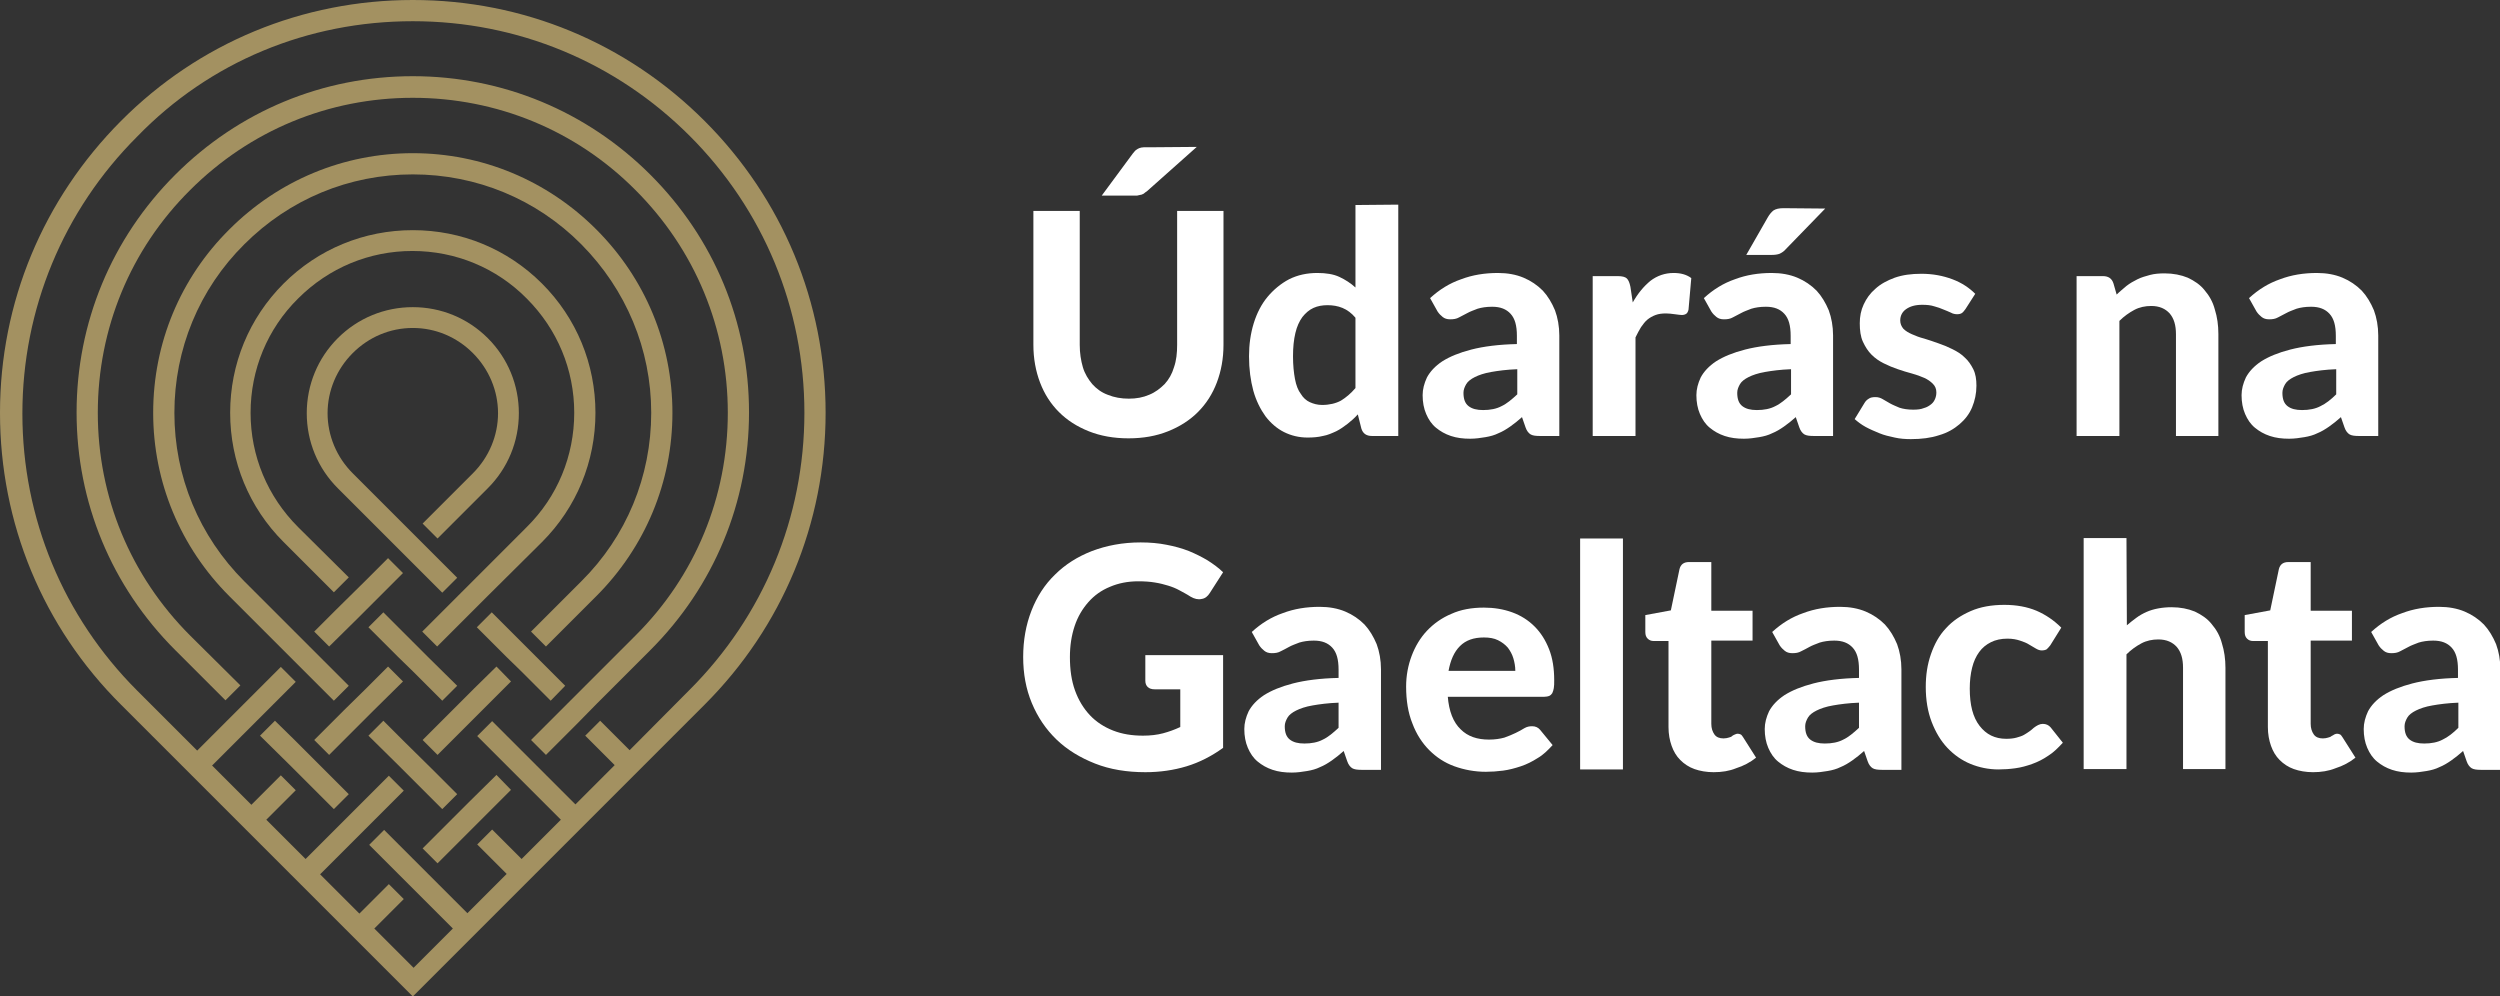 <?xml version="1.0" encoding="utf-8"?>
<!-- Generator: Adobe Illustrator 24.3.0, SVG Export Plug-In . SVG Version: 6.00 Build 0)  -->
<svg version="1.1" id="Layer_1" xmlns="http://www.w3.org/2000/svg" xmlns:xlink="http://www.w3.org/1999/xlink" x="0px" y="0px"
	 viewBox="0 0 636.5 253.7" style="enable-background:new 0 0 636.5 253.7;" xml:space="preserve">
<rect x="0" y="0" width="636.5" height="253.7" fill="#333333" stroke="none"/>
<style type="text/css">
	.st0{fill:#FFFFFF;}
	.st1{fill:#A39161;}
</style>
<g>
	<g>
		<path class="st0" d="M304.7,37.4L292,48.7c-0.3,0.2-0.6,0.4-0.8,0.6c-0.3,0.1-0.5,0.3-0.8,0.3c-0.3,0.1-0.6,0.1-0.9,0.2
			c-0.3,0-0.7,0-1.1,0h-7.9l7.9-10.7c0.3-0.4,0.6-0.7,0.8-0.9c0.3-0.2,0.6-0.4,0.9-0.5s0.7-0.2,1.1-0.2s0.9,0,1.5,0L304.7,37.4
			L304.7,37.4z M287.4,101.5c1.9,0,3.6-0.3,5.2-1c1.5-0.6,2.8-1.6,3.9-2.7c1.1-1.2,1.9-2.6,2.4-4.3c0.6-1.7,0.8-3.6,0.8-5.7V53.7
			h11.8v34.1c0,3.5-0.6,6.7-1.7,9.6s-2.7,5.4-4.8,7.5c-2.1,2.1-4.6,3.7-7.6,4.9c-3,1.2-6.3,1.8-10.1,1.8c-3.7,0-7.1-0.6-10.1-1.8
			c-3-1.2-5.5-2.8-7.6-4.9s-3.7-4.6-4.8-7.5c-1.1-2.9-1.7-6.1-1.7-9.6V53.7h11.8v34.1c0,2.1,0.3,4,0.8,5.7s1.4,3.1,2.4,4.3
			c1.1,1.2,2.3,2.1,3.9,2.7C283.7,101.2,285.5,101.5,287.4,101.5"/>
		<path class="st0" d="M345.1,80.9c-1-1.2-2.1-2-3.3-2.5c-1.2-0.5-2.5-0.7-3.8-0.7s-2.5,0.2-3.6,0.7s-2,1.3-2.8,2.3
			c-0.8,1.1-1.4,2.4-1.8,4.1s-0.6,3.6-0.6,5.9s0.2,4.2,0.5,5.8c0.3,1.6,0.8,2.9,1.5,3.8c0.6,1,1.4,1.7,2.3,2.1s1.9,0.7,3.1,0.7
			c1.9,0,3.5-0.4,4.8-1.1c1.3-0.8,2.5-1.8,3.7-3.2L345.1,80.9L345.1,80.9z M356,52.1V111h-6.7c-1.4,0-2.3-0.6-2.7-1.9l-0.9-3.6
			c-0.8,0.9-1.7,1.7-2.6,2.4c-0.9,0.7-1.9,1.4-2.9,1.9c-1.1,0.5-2.2,1-3.4,1.2c-1.2,0.3-2.5,0.4-3.9,0.4c-2.2,0-4.2-0.5-6-1.4
			s-3.4-2.3-4.7-4c-1.3-1.8-2.4-4-3.1-6.5c-0.7-2.6-1.1-5.5-1.1-8.8c0-3,0.4-5.8,1.2-8.4c0.8-2.6,2-4.9,3.5-6.7s3.4-3.4,5.5-4.5
			c2.2-1.1,4.6-1.6,7.2-1.6c2.2,0,4.1,0.3,5.6,1s2.9,1.6,4.1,2.7v-21L356,52.1L356,52.1z"/>
		<path class="st0" d="M386.3,94c-2.7,0.1-4.9,0.4-6.6,0.7c-1.8,0.3-3.2,0.8-4.2,1.3s-1.8,1.1-2.2,1.8c-0.4,0.7-0.7,1.4-0.7,2.2
			c0,1.6,0.4,2.7,1.3,3.4c0.9,0.7,2.1,1,3.7,1c1.8,0,3.4-0.3,4.7-1c1.3-0.6,2.6-1.7,4-3L386.3,94L386.3,94z M364.1,75.9
			c2.4-2.2,5-3.8,7.9-4.8c2.9-1.1,6-1.6,9.4-1.6c2.4,0,4.6,0.4,6.5,1.2c1.9,0.8,3.5,1.9,4.9,3.3c1.3,1.4,2.3,3.1,3.1,5
			c0.7,1.9,1.1,4.1,1.1,6.4V111h-5c-1,0-1.8-0.1-2.3-0.4s-1-0.9-1.3-1.8l-0.9-2.6c-1,0.9-2,1.7-3,2.4c-1,0.7-2,1.3-3,1.7
			c-1,0.5-2.1,0.8-3.3,1c-1.2,0.2-2.5,0.4-3.9,0.4c-1.8,0-3.4-0.2-4.9-0.7s-2.7-1.2-3.8-2.1c-1.1-0.9-1.9-2.1-2.5-3.5
			s-0.9-3-0.9-4.8c0-1.5,0.4-3,1.1-4.5c0.8-1.5,2.1-2.9,3.9-4.1c1.9-1.2,4.3-2.2,7.4-3s7-1.3,11.6-1.4v-2.1c0-2.6-0.5-4.4-1.6-5.6
			s-2.6-1.8-4.7-1.8c-1.5,0-2.7,0.2-3.7,0.5c-1,0.4-1.9,0.7-2.6,1.1c-0.8,0.4-1.5,0.8-2.1,1.1c-0.7,0.4-1.4,0.5-2.3,0.5
			c-0.8,0-1.4-0.2-1.9-0.6s-0.9-0.8-1.3-1.4L364.1,75.9z"/>
		<path class="st0" d="M415.7,77c1.3-2.3,2.8-4.1,4.5-5.5c1.7-1.3,3.7-2,5.9-2c1.8,0,3.3,0.4,4.5,1.3l-0.7,8
			c-0.1,0.5-0.3,0.9-0.6,1.1c-0.3,0.2-0.7,0.3-1.1,0.3s-1-0.1-1.8-0.2s-1.5-0.2-2.2-0.2c-1,0-1.9,0.1-2.7,0.4
			c-0.8,0.3-1.5,0.7-2.1,1.2s-1.1,1.2-1.6,1.9c-0.5,0.8-0.9,1.6-1.4,2.6V111h-10.9V70.3h6.4c1.1,0,1.9,0.2,2.3,0.6s0.7,1.1,0.9,2.1
			L415.7,77z"/>
		<path class="st0" d="M464.7,53.1l-10,10.3c-0.5,0.6-1,0.9-1.6,1.2c-0.5,0.2-1.2,0.3-2,0.3h-6.5l5.5-9.6c0.4-0.7,0.9-1.3,1.4-1.7
			c0.6-0.4,1.4-0.6,2.6-0.6L464.7,53.1L464.7,53.1z M456,94c-2.7,0.1-4.9,0.4-6.6,0.7c-1.8,0.3-3.2,0.8-4.2,1.3s-1.8,1.1-2.2,1.8
			c-0.4,0.7-0.7,1.4-0.7,2.2c0,1.6,0.4,2.7,1.3,3.4c0.9,0.7,2.1,1,3.7,1c1.8,0,3.4-0.3,4.7-1c1.3-0.6,2.6-1.7,4-3L456,94L456,94z
			 M433.8,75.9c2.4-2.2,5-3.8,7.9-4.8c2.9-1.1,6-1.6,9.4-1.6c2.4,0,4.6,0.4,6.5,1.2c1.9,0.8,3.5,1.9,4.9,3.3c1.3,1.4,2.3,3.1,3.1,5
			c0.7,1.9,1.1,4.1,1.1,6.4V111h-5c-1,0-1.8-0.1-2.3-0.4s-1-0.9-1.3-1.8l-0.9-2.6c-1,0.9-2,1.7-3,2.4c-1,0.7-2,1.3-3,1.7
			c-1,0.5-2.1,0.8-3.3,1c-1.2,0.2-2.5,0.4-3.9,0.4c-1.8,0-3.4-0.2-4.9-0.7s-2.7-1.2-3.8-2.1c-1.1-0.9-1.9-2.1-2.5-3.5
			s-0.9-3-0.9-4.8c0-1.5,0.4-3,1.1-4.5c0.8-1.5,2.1-2.9,3.9-4.1c1.9-1.2,4.3-2.2,7.4-3s7-1.3,11.6-1.4v-2.1c0-2.6-0.5-4.4-1.6-5.6
			s-2.6-1.8-4.7-1.8c-1.5,0-2.7,0.2-3.7,0.5c-1,0.4-1.9,0.7-2.6,1.1c-0.8,0.4-1.5,0.8-2.1,1.1c-0.7,0.4-1.4,0.5-2.3,0.5
			c-0.8,0-1.4-0.2-1.9-0.6s-0.9-0.8-1.3-1.4L433.8,75.9z"/>
		<path class="st0" d="M500.4,78.7c-0.3,0.4-0.6,0.8-0.9,1s-0.7,0.3-1.2,0.3s-1.1-0.1-1.6-0.4c-0.6-0.3-1.2-0.5-1.9-0.8
			c-0.7-0.3-1.5-0.6-2.3-0.8c-0.9-0.3-1.9-0.4-3.1-0.4c-1.8,0-3.1,0.4-4.1,1.1s-1.5,1.7-1.5,2.9c0,0.8,0.3,1.5,0.8,2.1
			c0.6,0.6,1.3,1,2.2,1.4c0.9,0.4,1.9,0.8,3.1,1.1c1.2,0.4,2.3,0.7,3.6,1.2c1.2,0.4,2.4,0.9,3.6,1.5s2.2,1.2,3.1,2.1
			c0.9,0.8,1.6,1.8,2.2,3s0.8,2.6,0.8,4.2c0,2-0.4,3.8-1.1,5.5s-1.8,3.1-3.2,4.3c-1.4,1.2-3.1,2.2-5.2,2.8c-2.1,0.7-4.5,1-7.2,1
			c-1.4,0-2.8-0.1-4.1-0.4c-1.4-0.3-2.7-0.6-3.9-1.1c-1.2-0.5-2.4-1-3.5-1.6s-2-1.3-2.8-2l2.5-4.1c0.3-0.5,0.6-0.8,1.1-1.1
			c0.4-0.3,1-0.4,1.7-0.4s1.3,0.2,1.8,0.5s1.2,0.7,1.9,1.1c0.7,0.4,1.5,0.7,2.4,1.1c0.9,0.3,2.1,0.5,3.5,0.5c1.1,0,2-0.1,2.7-0.4
			c0.8-0.2,1.4-0.6,1.9-1s0.8-0.9,1-1.4s0.3-1,0.3-1.6c0-0.9-0.3-1.6-0.9-2.2s-1.3-1.1-2.2-1.5c-0.9-0.4-2-0.8-3.1-1.1
			c-1.2-0.3-2.4-0.7-3.6-1.1s-2.4-0.9-3.6-1.5s-2.2-1.3-3.1-2.2c-0.9-0.9-1.6-2-2.2-3.3s-0.8-2.9-0.8-4.7c0-1.7,0.3-3.3,1-4.8
			s1.6-2.8,3-4c1.3-1.2,3-2.1,4.9-2.8c2-0.7,4.2-1,6.8-1c2.9,0,5.5,0.5,7.9,1.4s4.3,2.2,5.8,3.7L500.4,78.7z"/>
		<path class="st0" d="M538.9,75c0.8-0.8,1.7-1.5,2.5-2.2c0.9-0.7,1.8-1.2,2.8-1.7s2.1-0.8,3.2-1.1c1.1-0.3,2.4-0.4,3.7-0.4
			c2.2,0,4.2,0.4,5.9,1.1c1.7,0.8,3.2,1.8,4.3,3.2c1.2,1.4,2.1,3,2.6,4.9c0.6,1.9,0.9,4,0.9,6.2v26H554V85.1c0-2.3-0.5-4-1.6-5.3
			c-1.1-1.2-2.6-1.9-4.7-1.9c-1.5,0-3,0.3-4.3,1s-2.6,1.6-3.8,2.8V111h-10.9V70.3h6.7c1.4,0,2.3,0.6,2.7,1.9L538.9,75z"/>
		<path class="st0" d="M594.8,94c-2.7,0.1-4.9,0.4-6.6,0.7c-1.8,0.3-3.2,0.8-4.2,1.3s-1.8,1.1-2.2,1.8c-0.4,0.7-0.7,1.4-0.7,2.2
			c0,1.6,0.4,2.7,1.3,3.4c0.9,0.7,2.1,1,3.7,1c1.8,0,3.4-0.3,4.7-1c1.3-0.6,2.7-1.7,4-3V94z M572.6,75.9c2.4-2.2,5-3.8,7.9-4.8
			c2.9-1.1,6-1.6,9.4-1.6c2.4,0,4.6,0.4,6.5,1.2c1.9,0.8,3.5,1.9,4.9,3.3c1.3,1.4,2.3,3.1,3.1,5c0.7,1.9,1.1,4.1,1.1,6.4V111h-5
			c-1,0-1.8-0.1-2.3-0.4s-1-0.9-1.3-1.8l-0.9-2.6c-1,0.9-2,1.7-3,2.4c-1,0.7-2,1.3-3,1.7c-1,0.5-2.1,0.8-3.3,1s-2.5,0.4-3.9,0.4
			c-1.8,0-3.4-0.2-4.9-0.7s-2.7-1.2-3.8-2.1s-1.9-2.1-2.5-3.5s-0.9-3-0.9-4.8c0-1.5,0.4-3,1.1-4.5c0.8-1.5,2.1-2.9,3.9-4.1
			c1.9-1.2,4.3-2.2,7.4-3c3.1-0.8,7-1.3,11.6-1.4v-2.1c0-2.6-0.5-4.4-1.6-5.6s-2.6-1.8-4.7-1.8c-1.5,0-2.7,0.2-3.7,0.5
			c-1,0.4-1.9,0.7-2.6,1.1c-0.8,0.4-1.5,0.8-2.1,1.1c-0.7,0.4-1.4,0.5-2.3,0.5c-0.8,0-1.4-0.2-1.9-0.6s-0.9-0.8-1.3-1.4L572.6,75.9z
			"/>
		<path class="st0" d="M291.8,166.8h19.6v23.6c-2.9,2.1-6,3.7-9.3,4.7s-6.8,1.5-10.5,1.5c-4.7,0-9-0.7-12.8-2.2s-7.1-3.5-9.8-6.1
			c-2.7-2.6-4.8-5.7-6.3-9.3s-2.2-7.5-2.2-11.7c0-4.3,0.7-8.2,2.1-11.8s3.4-6.7,6-9.2c2.6-2.6,5.8-4.6,9.4-6
			c3.7-1.4,7.8-2.2,12.4-2.2c2.4,0,4.6,0.2,6.6,0.6c2.1,0.4,3.9,0.9,5.7,1.6c1.7,0.7,3.3,1.5,4.8,2.4c1.4,0.9,2.8,1.9,3.9,3L308,151
			c-0.5,0.8-1.2,1.4-2.1,1.5c-0.8,0.2-1.8,0-2.8-0.6c-0.9-0.6-1.9-1.1-2.8-1.6s-1.9-0.9-2.9-1.2s-2.1-0.6-3.4-0.8
			c-1.2-0.2-2.6-0.3-4.2-0.3c-2.7,0-5.1,0.5-7.2,1.4c-2.2,0.9-4,2.2-5.5,3.9s-2.7,3.7-3.5,6.1c-0.8,2.4-1.2,5-1.2,7.9
			c0,3.2,0.4,6,1.3,8.5s2.2,4.6,3.8,6.3c1.6,1.7,3.6,3,5.9,3.9s4.8,1.3,7.6,1.3c1.9,0,3.6-0.2,5.1-0.6c1.5-0.4,2.9-0.9,4.4-1.6v-9.6
			H294c-0.8,0-1.4-0.2-1.8-0.6c-0.4-0.4-0.6-0.9-0.6-1.6v-6.5H291.8z"/>
		<path class="st0" d="M340.8,178.9c-2.7,0.1-4.9,0.4-6.6,0.7c-1.8,0.3-3.2,0.8-4.2,1.3s-1.8,1.1-2.2,1.8c-0.4,0.7-0.7,1.4-0.7,2.2
			c0,1.6,0.4,2.7,1.3,3.4s2.1,1,3.7,1c1.8,0,3.4-0.3,4.7-1c1.3-0.6,2.6-1.7,4-3L340.8,178.9L340.8,178.9z M318.7,160.9
			c2.4-2.2,5-3.8,7.9-4.8c2.9-1.1,6-1.6,9.4-1.6c2.4,0,4.6,0.4,6.5,1.2s3.5,1.9,4.9,3.3c1.3,1.4,2.3,3.1,3.1,5
			c0.7,1.9,1.1,4.1,1.1,6.4V196h-5c-1,0-1.8-0.1-2.3-0.4c-0.5-0.3-1-0.9-1.3-1.8l-0.9-2.6c-1,0.9-2,1.7-3,2.4s-2,1.3-3,1.7
			c-1,0.5-2.1,0.8-3.3,1c-1.2,0.2-2.5,0.4-3.9,0.4c-1.8,0-3.4-0.2-4.9-0.7s-2.7-1.2-3.8-2.1c-1.1-0.9-1.9-2.1-2.5-3.5
			s-0.9-3-0.9-4.8c0-1.5,0.4-3,1.1-4.5c0.8-1.5,2.1-2.9,3.9-4.1c1.9-1.2,4.3-2.2,7.4-3s7-1.3,11.6-1.4v-2.1c0-2.6-0.5-4.4-1.6-5.6
			c-1.1-1.2-2.6-1.8-4.7-1.8c-1.5,0-2.7,0.2-3.7,0.5c-1,0.4-1.9,0.7-2.6,1.1c-0.7,0.4-1.5,0.8-2.1,1.1c-0.7,0.4-1.4,0.5-2.3,0.5
			c-0.8,0-1.4-0.2-1.9-0.6c-0.5-0.4-0.9-0.8-1.3-1.4L318.7,160.9z"/>
		<path class="st0" d="M385.8,170.8c0-1.1-0.2-2.2-0.5-3.2s-0.8-1.9-1.4-2.7c-0.7-0.8-1.5-1.4-2.5-1.9s-2.2-0.7-3.6-0.7
			c-2.6,0-4.6,0.7-6.1,2.2s-2.4,3.6-2.9,6.3L385.8,170.8L385.8,170.8z M368.6,177.3c0.3,3.8,1.4,6.6,3.3,8.4
			c1.8,1.8,4.2,2.6,7.2,2.6c1.5,0,2.8-0.2,3.9-0.5c1.1-0.4,2.1-0.8,2.9-1.2s1.6-0.8,2.2-1.2c0.7-0.4,1.3-0.5,2-0.5
			c0.8,0,1.5,0.3,2,0.9l3.2,3.9c-1.2,1.3-2.4,2.5-3.8,3.3c-1.4,0.9-2.8,1.6-4.3,2.1s-3,0.9-4.5,1.1c-1.5,0.2-3,0.3-4.4,0.3
			c-2.8,0-5.5-0.5-8-1.4s-4.6-2.3-6.4-4.1s-3.3-4.1-4.3-6.8c-1.1-2.7-1.6-5.9-1.6-9.4c0-2.8,0.5-5.4,1.4-7.8
			c0.9-2.4,2.2-4.6,3.9-6.4c1.7-1.8,3.8-3.3,6.2-4.3c2.4-1.1,5.2-1.6,8.3-1.6c2.6,0,5,0.4,7.2,1.2s4.1,2,5.7,3.6s2.8,3.5,3.7,5.8
			c0.9,2.3,1.3,4.9,1.3,7.9c0,0.8,0,1.5-0.1,2s-0.2,0.9-0.4,1.3c-0.2,0.3-0.4,0.5-0.8,0.7c-0.3,0.1-0.7,0.2-1.2,0.2h-24.6V177.3z"/>
	</g>
	<rect x="402.3" y="137.1" class="st0" width="10.9" height="58.8"/>
	<g>
		<path class="st0" d="M436.3,196.6c-1.8,0-3.5-0.3-4.9-0.8s-2.6-1.3-3.6-2.3s-1.7-2.2-2.2-3.6c-0.5-1.4-0.8-3-0.8-4.8v-21.9H421
			c-0.6,0-1.1-0.2-1.5-0.6c-0.4-0.4-0.6-0.9-0.6-1.7v-4.3l6.5-1.2l2.2-10.5c0.3-1.2,1.1-1.8,2.4-1.8h5.7v12.4h10.5v7.6h-10.5v21.2
			c0,1.1,0.3,2,0.8,2.7s1.3,1,2.3,1c0.5,0,1-0.1,1.3-0.2c0.4-0.1,0.7-0.2,0.9-0.4s0.5-0.3,0.7-0.4c0.2-0.1,0.5-0.2,0.7-0.2
			c0.3,0,0.6,0.1,0.8,0.2s0.4,0.4,0.6,0.7l3.3,5.2c-1.5,1.2-3.2,2.1-5.1,2.7C440.3,196.3,438.4,196.6,436.3,196.6"/>
		<path class="st0" d="M473.3,178.9c-2.7,0.1-4.9,0.4-6.6,0.7c-1.8,0.3-3.2,0.8-4.2,1.3s-1.8,1.1-2.2,1.8c-0.4,0.7-0.7,1.4-0.7,2.2
			c0,1.6,0.4,2.7,1.3,3.4s2.1,1,3.7,1c1.8,0,3.4-0.3,4.7-1c1.3-0.6,2.6-1.7,4-3L473.3,178.9L473.3,178.9z M451.2,160.9
			c2.4-2.2,5-3.8,7.9-4.8c2.9-1.1,6-1.6,9.4-1.6c2.4,0,4.6,0.4,6.5,1.2s3.5,1.9,4.9,3.3c1.3,1.4,2.3,3.1,3.1,5
			c0.7,1.9,1.1,4.1,1.1,6.4V196h-5c-1,0-1.8-0.1-2.3-0.4c-0.5-0.3-1-0.9-1.3-1.8l-0.9-2.6c-1,0.9-2,1.7-3,2.4s-2,1.3-3,1.7
			c-1,0.5-2.1,0.8-3.3,1c-1.2,0.2-2.5,0.4-3.9,0.4c-1.8,0-3.4-0.2-4.9-0.7s-2.7-1.2-3.8-2.1c-1.1-0.9-1.9-2.1-2.5-3.5
			s-0.9-3-0.9-4.8c0-1.5,0.4-3,1.1-4.5c0.8-1.5,2.1-2.9,3.9-4.1c1.9-1.2,4.3-2.2,7.4-3s7-1.3,11.6-1.4v-2.1c0-2.6-0.5-4.4-1.6-5.6
			c-1.1-1.2-2.6-1.8-4.7-1.8c-1.5,0-2.7,0.2-3.7,0.5c-1,0.4-1.9,0.7-2.6,1.1c-0.7,0.4-1.5,0.8-2.1,1.1c-0.7,0.4-1.4,0.5-2.3,0.5
			c-0.8,0-1.4-0.2-1.9-0.6c-0.5-0.4-0.9-0.8-1.3-1.4L451.2,160.9z"/>
		<path class="st0" d="M522,164.3c-0.3,0.4-0.6,0.7-0.9,1c-0.3,0.2-0.8,0.3-1.3,0.3s-1-0.2-1.5-0.5s-1-0.6-1.7-1
			c-0.6-0.4-1.4-0.7-2.3-1c-0.9-0.3-1.9-0.5-3.2-0.5c-1.6,0-3,0.3-4.2,0.9c-1.2,0.6-2.2,1.4-3,2.5s-1.4,2.4-1.8,4s-0.6,3.4-0.6,5.3
			c0,4.2,0.8,7.3,2.5,9.5s3.9,3.3,6.8,3.3c1,0,1.9-0.1,2.6-0.3s1.4-0.4,1.9-0.7s1-0.6,1.4-0.9c0.4-0.3,0.8-0.6,1.1-0.9
			c0.4-0.3,0.7-0.5,1.1-0.7c0.4-0.2,0.8-0.3,1.2-0.3c0.8,0,1.5,0.3,2,0.9l3.1,3.9c-1.2,1.3-2.4,2.5-3.7,3.3
			c-1.3,0.9-2.7,1.6-4.1,2.1c-1.4,0.5-2.8,0.9-4.3,1.1c-1.4,0.2-2.9,0.3-4.3,0.3c-2.5,0-4.9-0.5-7.1-1.4s-4.2-2.3-5.9-4.1
			c-1.7-1.8-3-4-4-6.6s-1.5-5.6-1.5-8.9c0-3,0.4-5.7,1.3-8.3s2.1-4.8,3.8-6.6c1.7-1.9,3.8-3.3,6.3-4.4c2.5-1.1,5.4-1.6,8.6-1.6
			c3.1,0,5.8,0.5,8.2,1.5c2.3,1,4.4,2.4,6.3,4.3L522,164.3z"/>
		<path class="st0" d="M541.5,159.2c0.8-0.7,1.6-1.3,2.4-1.9c0.8-0.6,1.7-1.1,2.6-1.5c0.9-0.4,1.9-0.7,3-0.9s2.2-0.3,3.4-0.3
			c2.2,0,4.2,0.4,5.9,1.1c1.7,0.8,3.2,1.8,4.3,3.2c1.2,1.4,2.1,3,2.6,4.9c0.6,1.9,0.9,4,0.9,6.2v25.8h-10.8V170c0-2.3-0.5-4-1.6-5.3
			c-1.1-1.2-2.6-1.9-4.7-1.9c-1.5,0-3,0.3-4.3,1s-2.6,1.6-3.8,2.8v29.2h-10.9V137h10.9L541.5,159.2L541.5,159.2z"/>
		<path class="st0" d="M588.9,196.6c-1.8,0-3.5-0.3-4.9-0.8s-2.6-1.3-3.6-2.3s-1.7-2.2-2.2-3.6c-0.5-1.4-0.8-3-0.8-4.8v-21.9h-3.8
			c-0.6,0-1.1-0.2-1.5-0.6c-0.4-0.4-0.6-0.9-0.6-1.7v-4.3l6.5-1.2l2.2-10.5c0.3-1.2,1.1-1.8,2.4-1.8h5.7v12.4h10.5v7.6h-10.5v21.2
			c0,1.1,0.3,2,0.8,2.7s1.3,1,2.3,1c0.5,0,1-0.1,1.3-0.2c0.4-0.1,0.7-0.2,0.9-0.4c0.3-0.1,0.5-0.3,0.7-0.4c0.2-0.1,0.5-0.2,0.7-0.2
			c0.3,0,0.6,0.1,0.8,0.2c0.2,0.1,0.4,0.4,0.6,0.7l3.3,5.2c-1.5,1.2-3.2,2.1-5.1,2.7C592.9,196.3,590.9,196.6,588.9,196.6"/>
		<path class="st0" d="M625.9,178.9c-2.7,0.1-4.9,0.4-6.6,0.7c-1.8,0.3-3.2,0.8-4.2,1.3s-1.8,1.1-2.2,1.8s-0.7,1.4-0.7,2.2
			c0,1.6,0.4,2.7,1.3,3.4c0.9,0.7,2.1,1,3.7,1c1.8,0,3.4-0.3,4.7-1c1.3-0.6,2.7-1.7,4-3V178.9z M603.7,160.9c2.4-2.2,5-3.8,7.9-4.8
			c2.9-1.1,6-1.6,9.4-1.6c2.4,0,4.6,0.4,6.5,1.2s3.5,1.9,4.9,3.3c1.3,1.4,2.3,3.1,3.1,5c0.7,1.9,1.1,4.1,1.1,6.4V196h-5
			c-1,0-1.8-0.1-2.3-0.4c-0.5-0.3-1-0.9-1.3-1.8l-0.9-2.6c-1,0.9-2,1.7-3,2.4s-2,1.3-3,1.7c-1,0.5-2.1,0.8-3.3,1s-2.5,0.4-3.9,0.4
			c-1.8,0-3.4-0.2-4.9-0.7s-2.7-1.2-3.8-2.1c-1.1-0.9-1.9-2.1-2.5-3.5s-0.9-3-0.9-4.8c0-1.5,0.4-3,1.1-4.5c0.8-1.5,2.1-2.9,3.9-4.1
			c1.9-1.2,4.3-2.2,7.4-3c3.1-0.8,7-1.3,11.6-1.4v-2.1c0-2.6-0.5-4.4-1.6-5.6c-1.1-1.2-2.6-1.8-4.7-1.8c-1.5,0-2.7,0.2-3.7,0.5
			c-1,0.4-1.9,0.7-2.6,1.1c-0.8,0.4-1.5,0.8-2.1,1.1c-0.7,0.4-1.4,0.5-2.3,0.5c-0.8,0-1.4-0.2-1.9-0.6c-0.5-0.4-0.9-0.8-1.3-1.4
			L603.7,160.9z"/>
	</g>
	<polygon class="st1" points="115.1,208.5 107.6,216 111.4,219.8 118.9,212.3 122.7,208.5 130.1,201.1 126.4,197.3 118.9,204.7 	"/>
	<polygon class="st1" points="137.4,168.1 137.4,168.1 136.5,167.2 132.7,163.4 125.2,155.9 121.4,159.7 128.9,167.2 128.9,167.2 
		132.7,170.9 140.2,178.4 143.9,174.6 	"/>
	<polygon class="st1" points="91.3,157.2 91.3,157.2 95.1,153.4 102.6,145.9 98.8,142.1 93.1,147.8 85.7,155.1 80,160.8 83.8,164.6 
			"/>
	<g>
		<path class="st1" d="M175.6,175.6L160.3,191l-7.5-7.5l-3.8,3.8l7.5,7.5l-10,10l-9-9l-7.3-7.3l-4.9-4.9l-3.8,3.8l7.5,7.5l3.8,3.8
			l0,0l10,10l-10,10l-7.5-7.5l-3.8,3.8l7.5,7.5l-10,10l-9-9l0,0l-7.3-7.3l-4.9-4.9l-3.8,3.8l7.5,7.5l0,0l3.8,3.8l0,0l10,10l-10,10
			l-10-10l7.5-7.5l-3.8-3.8l-7.5,7.5l-10-10l10-10l0,0l3.8-3.8l7.5-7.5l-3.8-3.8l-5.7,5.7l0,0l-7.3,7.3l-8.2,8.2l-10-10l7.5-7.5
			l-3.8-3.8l-7.5,7.5l-10-10l10-10l3.8-3.8l0,0l7.5-7.5l-3.8-3.8l-5.7,5.7l-1.8,1.8l-3.8,3.8l-1.8,1.8l-8.2,8.2l-15.3-15.3
			C16.1,157,5.7,131.9,5.7,105.3s10.4-51.7,29.2-70.5C53.4,15.7,78.4,5.4,105.1,5.4s51.7,10.4,70.5,29.2s29.2,43.9,29.2,70.5
			S194.4,156.8,175.6,175.6 M179.4,30.8C159.5,10.9,133.2,0,105.1,0S50.6,10.9,30.8,30.8S0,77,0,105.1s10.9,54.5,30.8,74.3
			l74.3,74.3l74.3-74.3c19.8-19.8,30.8-46.2,30.8-74.3C210.2,77,199.2,50.6,179.4,30.8"/>
		<path class="st1" d="M82.3,168.1L82.3,168.1l-7.3-7.3l0,0L62.2,148c-11.5-11.5-17.8-26.7-17.8-42.9s6.3-31.5,17.8-42.9
			c11.5-11.5,26.7-17.8,42.9-17.8s31.5,6.3,42.9,17.8s17.8,26.7,17.8,42.9s-6.3,31.5-17.8,42.9l-12.8,12.8l3.8,3.8l12.8-12.8
			c12.5-12.5,19.4-29.1,19.4-46.7s-6.9-34.2-19.4-46.7S122.7,39,105.1,39s-34.2,6.9-46.7,19.4C45.9,70.8,39,87.4,39,105.1
			c0,17.6,6.9,34.2,19.4,46.7l15.3,15.3l0,0l3.8,3.8l7.5,7.5l3.8-3.8L82.3,168.1z"/>
	</g>
	<polygon class="st1" points="102.5,188.4 102.5,188.4 97.6,183.5 93.8,187.3 101.3,194.7 101.3,194.7 105.1,198.5 105.1,198.5 
		105.1,198.5 112.6,206 116.4,202.2 109.9,195.7 109.9,195.7 	"/>
	<polygon class="st1" points="95.1,180.9 95.1,180.9 102.6,173.5 98.8,169.7 93.1,175.4 87.5,180.9 80,188.4 83.8,192.2 89.5,186.5 
			"/>
	<polygon class="st1" points="120.6,175.4 120.6,175.4 113.3,182.7 107.6,188.4 111.4,192.2 117.1,186.5 124.4,179.2 130.1,173.5 
		126.4,169.7 	"/>
	<g>
		<path class="st1" d="M48.4,161.8c-15.2-15.2-23.5-35.3-23.5-56.7s8.3-41.6,23.5-56.7c15.2-15.2,35.3-23.5,56.7-23.5
			s41.6,8.3,56.7,23.5c15.2,15.2,23.5,35.3,23.5,56.7s-8.3,41.6-23.5,56.7l-15.3,15.3l-5.6,5.6l-5.7,5.7l3.8,3.8l7.5-7.5l5.5-5.6
			l13.6-13.6c16.2-16.2,25.1-37.7,25.1-60.5c0-22.9-8.9-44.3-25.1-60.5s-37.7-25.1-60.5-25.1c-22.9,0-44.3,8.9-60.5,25.1
			S19.5,82.2,19.5,105c0,22.9,8.9,44.3,25.1,60.5l12.8,12.8l3.8-3.8L48.4,161.8z"/>
	</g>
	<polygon class="st1" points="75,188.4 75,188.4 70,183.5 66.2,187.3 73.7,194.7 73.7,194.7 77.5,198.5 77.5,198.5 85,206 
		88.8,202.2 82.3,195.7 82.3,195.7 	"/>
	<polygon class="st1" points="105.1,163.4 102.5,160.8 97.6,155.9 93.8,159.7 101.3,167.2 105.1,170.9 112.6,178.4 116.4,174.6 
		108.9,167.2 	"/>
	<g>
		<path class="st1" d="M75.9,134.2c-7.8-7.8-12.1-18.1-12.1-29.1S68.1,83.7,75.9,76C83.7,68.2,94,63.9,105,63.9s21.4,4.3,29.1,12.1
			c7.8,7.8,12.1,18.1,12.1,29.1s-4.3,21.4-12.1,29.1l-15.3,15.3l-5.6,5.6l0,0l-5.7,5.7l3.8,3.8l5.7-5.7l7.3-7.3L138,138
			c8.8-8.8,13.6-20.5,13.6-32.9S146.8,81,138,72.2s-20.5-13.6-32.9-13.6S81,63.4,72.2,72.2s-13.6,20.5-13.6,32.9s4.8,24.1,13.6,32.9
			L85,150.8l3.8-3.8L75.9,134.2z"/>
		<path class="st1" d="M108.9,139.6L108.9,139.6l-3.8-3.8l-15.3-15.3c-4.1-4.1-6.4-9.6-6.4-15.3s2.3-11.2,6.4-15.3
			c4.1-4.1,9.5-6.4,15.3-6.4s11.2,2.3,15.3,6.4c4.1,4.1,6.4,9.6,6.4,15.3s-2.3,11.2-6.4,15.3l-12.8,12.8l3.8,3.8l12.8-12.8
			c5.1-5.1,7.9-11.9,7.9-19.1s-2.8-14-7.9-19.1s-11.9-7.9-19.1-7.9S91.1,81,86,86.1s-7.9,11.9-7.9,19.1s2.8,14,7.9,19.1l15.3,15.3
			l3.8,3.8l7.5,7.5l3.8-3.8L108.9,139.6z"/>
	</g>
</g>
</svg>
